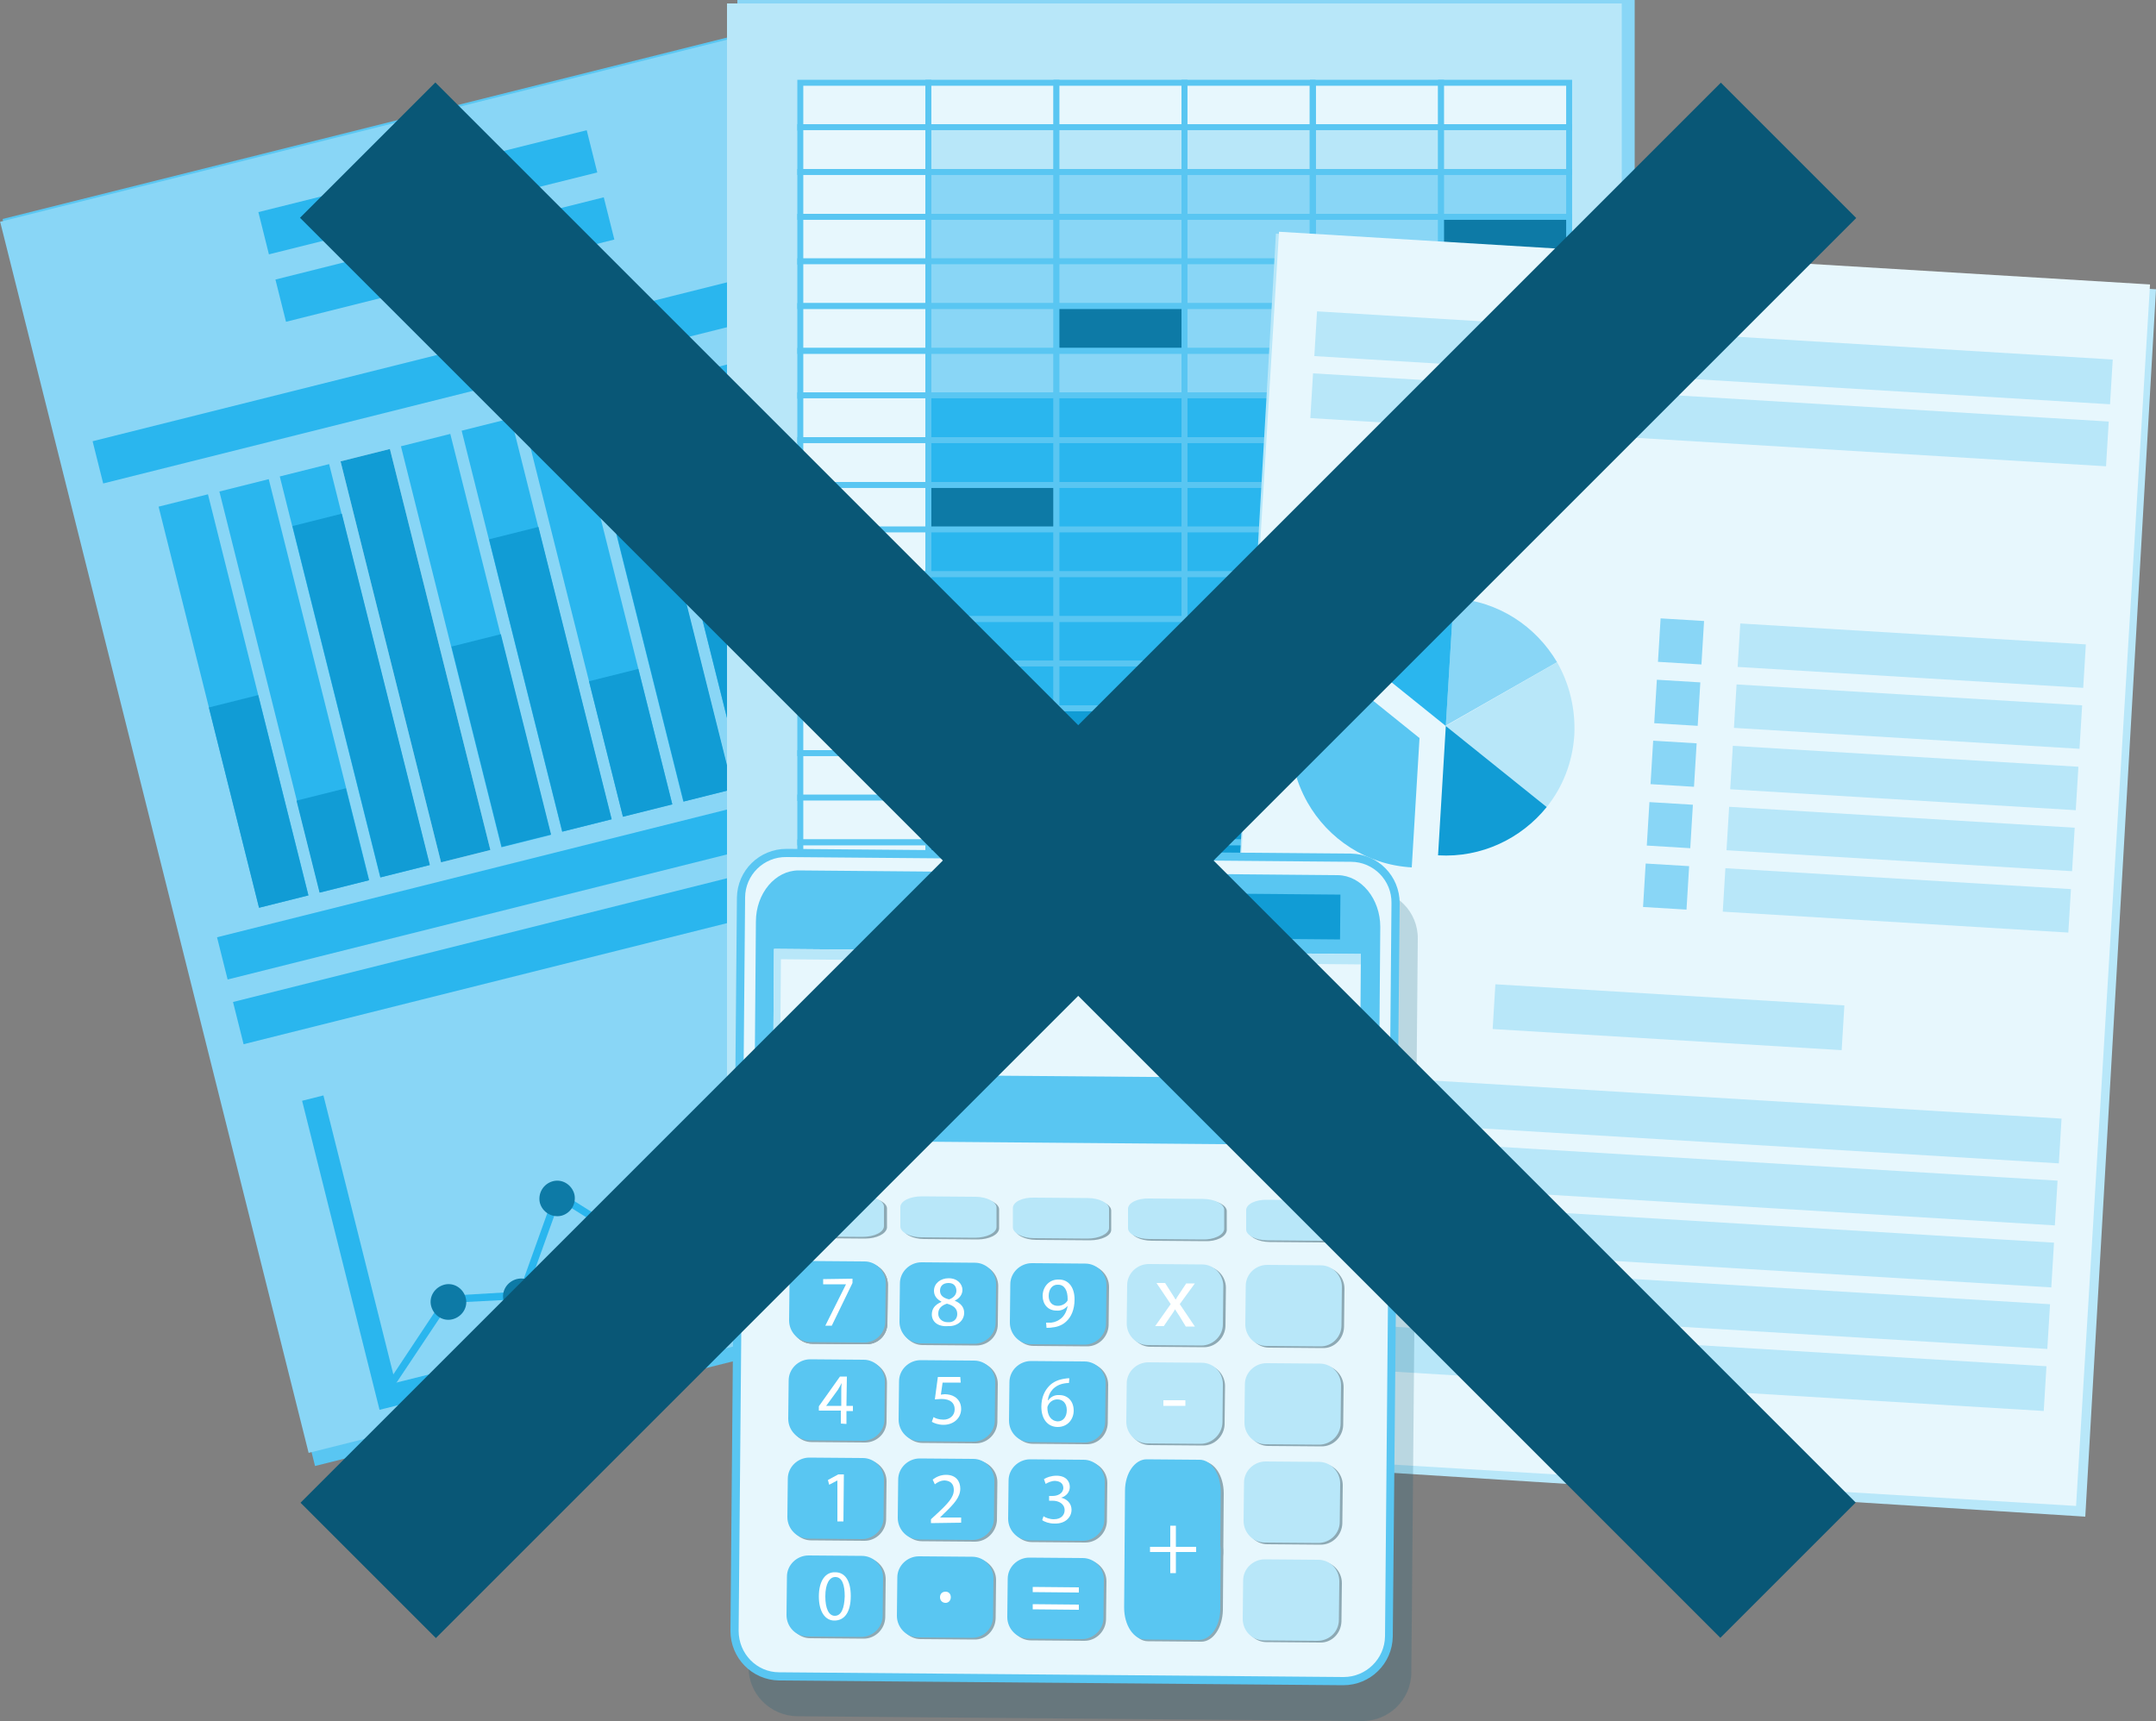<?xml version="1.0" encoding="utf-8"?>
<!-- Generator: Adobe Illustrator 24.0.2, SVG Export Plug-In . SVG Version: 6.00 Build 0)  -->
<svg version="1.1" id="Layer_1" xmlns="http://www.w3.org/2000/svg" xmlns:xlink="http://www.w3.org/1999/xlink" x="0px" y="0px"
	 viewBox="0 0 500 399.2" style="enable-background:new 0 0 500 399.2;" xml:space="preserve">
<rect x="0" y="0" width="500" height="399.2" fill="#808080" stroke="none"/>
<style type="text/css">
	.st0{fill:#59C6F2;}
	.st1{fill:#89D6F6;}
	.st2{fill:#2AB6EE;}
	.st3{fill:#E4E9EF;}
	.st4{fill:#9D9D9C;}
	.st5{fill:#119CD5;}
	.st6{fill:#36A9E1;}
	.st7{fill:#0D7AA6;}
	.st8{fill:#E6007E;}
	.st9{fill:#DEDC00;}
	.st10{fill:#B8E7F9;}
	.st11{fill:#E7F7FD;stroke:#59C6F2;stroke-width:1.382;stroke-miterlimit:10;}
	.st12{fill:#B8E7F9;stroke:#59C6F2;stroke-width:1.382;stroke-miterlimit:10;}
	.st13{fill:#89D6F6;stroke:#59C6F2;stroke-width:1.382;stroke-miterlimit:10;}
	.st14{fill:#0D7AA6;stroke:#59C6F2;stroke-width:1.382;stroke-miterlimit:10;}
	.st15{fill:#95C11F;stroke:#000000;stroke-width:1.382;stroke-miterlimit:10;}
	.st16{fill:#2AB6EE;stroke:#59C6F2;stroke-width:1.382;stroke-miterlimit:10;}
	.st17{fill:#00A19A;stroke:#000000;stroke-width:1.382;stroke-miterlimit:10;}
	.st18{fill:#E6332A;stroke:#000000;stroke-width:1.382;stroke-miterlimit:10;}
	.st19{fill:#119CD5;stroke:#59C6F2;stroke-width:1.382;stroke-miterlimit:10;}
	.st20{fill:#36A9E1;stroke:#000000;stroke-width:1.382;stroke-miterlimit:10;}
	.st21{fill:#9D9D9C;stroke:#000000;stroke-width:1.382;stroke-miterlimit:10;}
	.st22{fill:#FCEA10;stroke:#000000;stroke-width:1.382;stroke-miterlimit:10;}
	.st23{fill:#E7F7FD;}
	.st24{fill:#FFFFFF;}
	.st25{opacity:0.2;fill:#095776;}
	.st26{opacity:0.4;}
	.st27{fill:#063447;}
	.st28{fill:#095776;}
</style>
<g>
	<g>
		
			<rect x="33.8" y="22.3" transform="matrix(0.97 -0.243 0.243 0.97 -37.607 37.38)" class="st0" width="198.4" height="298.2"/>
		<g>
			
				<rect x="32.8" y="23.3" transform="matrix(0.97 -0.243 0.243 0.97 -37.443 36.806)" class="st1" width="195.9" height="294.4"/>
			<g>
				
					<rect x="48.2" y="114.7" transform="matrix(0.97 -0.243 0.243 0.97 -37.846 17.978)" class="st2" width="11.8" height="95.9"/>
				
					<rect x="62.3" y="111.2" transform="matrix(0.97 -0.243 0.243 0.97 -36.574 21.286)" class="st2" width="11.8" height="95.9"/>
				
					<rect x="76.3" y="107.7" transform="matrix(0.97 -0.243 0.243 0.97 -35.297 24.59)" class="st2" width="11.8" height="95.9"/>
				
					<rect x="90.4" y="104.2" transform="matrix(0.97 -0.243 0.243 0.97 -34.031 27.903)" class="st3" width="11.8" height="95.9"/>
				
					<rect x="104.4" y="100.7" transform="matrix(0.97 -0.243 0.243 0.97 -32.755 31.206)" class="st2" width="11.8" height="95.9"/>
				
					<rect x="118.5" y="97.1" transform="matrix(0.97 -0.243 0.243 0.97 -31.478 34.508)" class="st2" width="11.8" height="95.9"/>
				
					<rect x="132.6" y="93.6" transform="matrix(0.97 -0.243 0.243 0.97 -30.207 37.818)" class="st2" width="11.8" height="95.9"/>
				
					<rect x="146.6" y="90.1" transform="matrix(0.97 -0.243 0.243 0.97 -28.938 41.131)" class="st2" width="11.8" height="95.9"/>
				
					<rect x="160.7" y="86.6" transform="matrix(0.97 -0.243 0.243 0.97 -27.664 44.438)" class="st2" width="11.8" height="95.9"/>
				
					<rect x="174.8" y="83.1" transform="matrix(0.97 -0.243 0.243 0.97 -26.389 47.74)" class="st2" width="11.8" height="95.9"/>
				
					<rect x="188.8" y="79.6" transform="matrix(0.97 -0.242 0.242 0.97 -25.108 51.025)" class="st4" width="11.8" height="95.9"/>
				
					<rect x="54" y="162" transform="matrix(0.97 -0.243 0.243 0.97 -43.314 20.084)" class="st5" width="11.8" height="47.9"/>
				
					<rect x="71.2" y="184" transform="matrix(0.97 -0.243 0.243 0.97 -45.007 24.533)" class="st5" width="11.8" height="22"/>
				
					<rect x="77.8" y="119.4" transform="matrix(0.97 -0.243 0.243 0.97 -36.654 25.112)" class="st5" width="11.8" height="84"/>
				
					<rect x="90.4" y="104.2" transform="matrix(0.97 -0.243 0.243 0.97 -34.031 27.903)" class="st5" width="11.8" height="95.9"/>
				
					<rect x="110.3" y="147.9" transform="matrix(0.97 -0.243 0.243 0.97 -38.223 33.312)" class="st5" width="11.8" height="47.9"/>
				
					<rect x="121.7" y="122.7" transform="matrix(0.97 -0.243 0.243 0.97 -34.441 35.648)" class="st5" width="11.8" height="69.9"/>
				
					<rect x="140.3" y="156.2" transform="matrix(0.97 -0.243 0.243 0.97 -37.453 40.608)" class="st5" width="11.8" height="32.4"/>
				
					<rect x="150.1" y="117.9" transform="matrix(0.97 -0.243 0.243 0.97 -32.156 42.37)" class="st5" width="11.8" height="67.7"/>
				
					<rect x="161.9" y="96.1" transform="matrix(0.97 -0.243 0.243 0.97 -28.767 44.862)" class="st5" width="11.8" height="86.2"/>
				
					<rect x="183.2" y="151.9" transform="matrix(0.97 -0.243 0.243 0.97 -34.355 50.807)" class="st6" width="11.8" height="26"/>
				
					<rect x="198.4" y="157" transform="matrix(0.97 -0.242 0.242 0.97 -34.073 54.476)" class="st6" width="11.8" height="17.3"/>
			</g>
			<g>
				<rect x="79" y="253.6" transform="matrix(0.97 -0.243 0.243 0.97 -68.193 28.538)" class="st2" width="5.1" height="73.9"/>
				
					<rect x="86.5" y="302.5" transform="matrix(0.97 -0.242 0.242 0.97 -69.063 49.177)" class="st2" width="157.3" height="5.1"/>
				<g>
					<g>
						<polygon class="st2" points="90.3,323.2 88.9,322.3 103.3,300.6 120.4,299.6 128.9,275.9 142.9,284.7 161.2,285 168.1,275.4 
							172.6,265.1 174.2,240.3 189.7,230.3 201.6,221.5 202.6,222.9 190.7,231.7 175.9,241.2 174.3,265.5 169.6,276.2 169.5,276.3 
							162.1,286.8 142.4,286.4 129.8,278.5 121.6,301.3 104.3,302.2 						"/>
					</g>
					<g>
						<polygon class="st4" points="205.1,230.6 211.9,215 195,216.9 						"/>
					</g>
				</g>
				<path class="st7" d="M108,301c0.6,2.2-0.8,4.4-3,5c-2.2,0.6-4.4-0.8-5-3c-0.6-2.2,0.8-4.4,3-5C105.2,297.4,107.4,298.8,108,301z
					"/>
				<path class="st7" d="M124.8,299.7c0.5,2.2-0.8,4.4-3,5c-2.2,0.5-4.4-0.8-5-3c-0.6-2.2,0.8-4.4,3-5
					C122.1,296.1,124.3,297.5,124.8,299.7z"/>
				<path class="st7" d="M133.2,277c0.5,2.2-0.8,4.4-3,5c-2.2,0.5-4.4-0.8-5-3c-0.5-2.2,0.8-4.4,3-5
					C130.4,273.4,132.6,274.8,133.2,277z"/>
				<path class="st7" d="M146.4,284.5c0.5,2.2-0.8,4.4-3,5c-2.2,0.5-4.4-0.8-5-3c-0.6-2.2,0.8-4.4,3-5
					C143.6,281,145.9,282.3,146.4,284.5z"/>
				<path class="st7" d="M165.6,284.9c0.5,2.2-0.8,4.4-3,5c-2.2,0.6-4.4-0.8-5-3c-0.5-2.2,0.8-4.4,3-5
					C162.8,281.4,165.1,282.7,165.6,284.9z"/>
				<path class="st7" d="M173.5,274.5c0.5,2.2-0.8,4.4-3,5c-2.2,0.5-4.4-0.8-5-3c-0.6-2.2,0.8-4.4,3-5
					C170.8,270.9,173,272.3,173.5,274.5z"/>
				<path class="st8" d="M177.7,263.7c0.6,2.2-0.8,4.4-3,5c-2.2,0.5-4.4-0.8-5-3c-0.6-2.2,0.8-4.4,3-5
					C174.9,260.2,177.2,261.5,177.7,263.7z"/>
				<path class="st9" d="M178.7,240.2c0.6,2.2-0.8,4.4-3,5c-2.2,0.5-4.4-0.8-5-3c-0.6-2.2,0.8-4.4,3-5
					C175.9,236.7,178.2,238,178.7,240.2z"/>
			</g>
			
				<rect x="60" y="39.5" transform="matrix(0.97 -0.242 0.242 0.97 -7.837 25.405)" class="st2" width="78.5" height="10.1"/>
			
				<rect x="63.9" y="55.2" transform="matrix(0.97 -0.243 0.243 0.97 -11.522 26.826)" class="st2" width="78.5" height="10.1"/>
			
				<rect x="20" y="80.5" transform="matrix(0.97 -0.243 0.243 0.97 -17.486 29.122)" class="st2" width="179" height="10.1"/>
			
				<rect x="48.8" y="195.6" transform="matrix(0.97 -0.243 0.243 0.97 -44.532 39.533)" class="st2" width="179" height="10.1"/>
			
				<rect x="52.5" y="210.6" transform="matrix(0.97 -0.243 0.243 0.97 -48.061 40.893)" class="st2" width="179" height="10.1"/>
		</g>
	</g>
	<g>
		<rect x="171" class="st1" width="208.1" height="290.4"/>
		<g>
			<rect x="168.6" y="0.8" class="st10" width="207.5" height="285.5"/>
			<rect x="185.6" y="19.2" class="st11" width="29.7" height="10.4"/>
			<rect x="215.3" y="19.2" class="st11" width="29.7" height="10.4"/>
			<rect x="245" y="19.2" class="st11" width="29.7" height="10.4"/>
			<rect x="274.7" y="19.2" class="st11" width="29.7" height="10.4"/>
			<rect x="304.5" y="19.2" class="st11" width="29.7" height="10.4"/>
			<rect x="334.2" y="19.2" class="st11" width="29.7" height="10.4"/>
			<rect x="185.6" y="29.5" class="st11" width="29.7" height="10.4"/>
			<rect x="215.3" y="29.5" class="st12" width="29.7" height="10.4"/>
			<rect x="245" y="29.5" class="st12" width="29.7" height="10.4"/>
			<rect x="274.7" y="29.5" class="st12" width="29.7" height="10.4"/>
			<rect x="304.5" y="29.5" class="st12" width="29.7" height="10.4"/>
			<rect x="334.2" y="29.5" class="st12" width="29.7" height="10.4"/>
			<rect x="185.6" y="39.9" class="st11" width="29.7" height="10.4"/>
			<rect x="215.3" y="39.9" class="st13" width="29.7" height="10.4"/>
			<rect x="245" y="39.9" class="st13" width="29.7" height="10.4"/>
			<rect x="274.7" y="39.9" class="st13" width="29.7" height="10.4"/>
			<rect x="304.5" y="39.9" class="st13" width="29.7" height="10.4"/>
			<rect x="334.2" y="39.9" class="st13" width="29.7" height="10.4"/>
			<rect x="185.6" y="50.3" class="st11" width="29.7" height="10.4"/>
			<rect x="215.3" y="50.3" class="st13" width="29.7" height="10.4"/>
			<rect x="245" y="50.3" class="st13" width="29.7" height="10.4"/>
			<rect x="274.7" y="50.3" class="st13" width="29.7" height="10.4"/>
			<rect x="304.5" y="50.3" class="st13" width="29.7" height="10.4"/>
			<rect x="334.2" y="50.3" class="st14" width="29.7" height="10.4"/>
			<rect x="185.6" y="60.6" class="st11" width="29.7" height="10.4"/>
			<rect x="215.3" y="60.6" class="st13" width="29.7" height="10.4"/>
			<rect x="245" y="60.6" class="st13" width="29.7" height="10.4"/>
			<rect x="274.7" y="60.6" class="st13" width="29.7" height="10.4"/>
			<rect x="304.5" y="60.6" class="st15" width="29.7" height="10.4"/>
			<rect x="334.2" y="60.6" class="st15" width="29.7" height="10.4"/>
			<rect x="185.6" y="71" class="st11" width="29.7" height="10.4"/>
			<rect x="215.3" y="71" class="st13" width="29.7" height="10.4"/>
			<rect x="245" y="71" class="st14" width="29.7" height="10.4"/>
			<rect x="274.7" y="71" class="st13" width="29.7" height="10.4"/>
			<rect x="304.5" y="71" class="st15" width="29.7" height="10.4"/>
			<rect x="334.2" y="71" class="st15" width="29.7" height="10.4"/>
			<rect x="185.6" y="81.4" class="st11" width="29.7" height="10.4"/>
			<rect x="215.3" y="81.4" class="st13" width="29.7" height="10.4"/>
			<rect x="245" y="81.4" class="st13" width="29.7" height="10.4"/>
			<rect x="274.7" y="81.4" class="st13" width="29.7" height="10.4"/>
			<rect x="304.5" y="81.4" class="st15" width="29.7" height="10.4"/>
			<rect x="334.2" y="81.4" class="st15" width="29.7" height="10.4"/>
			<rect x="185.6" y="91.7" class="st11" width="29.7" height="10.4"/>
			<rect x="215.3" y="91.7" class="st16" width="29.7" height="10.4"/>
			<rect x="245" y="91.7" class="st16" width="29.7" height="10.4"/>
			<rect x="274.7" y="91.7" class="st16" width="29.7" height="10.4"/>
			<rect x="304.5" y="91.7" class="st17" width="29.7" height="10.4"/>
			<rect x="334.2" y="91.7" class="st17" width="29.7" height="10.4"/>
			<rect x="185.6" y="102.1" class="st11" width="29.7" height="10.4"/>
			<rect x="215.3" y="102.1" class="st16" width="29.7" height="10.4"/>
			<rect x="245" y="102.1" class="st16" width="29.7" height="10.4"/>
			<rect x="274.7" y="102.1" class="st16" width="29.7" height="10.4"/>
			<rect x="304.5" y="102.1" class="st17" width="29.7" height="10.4"/>
			<rect x="334.2" y="102.1" class="st17" width="29.7" height="10.4"/>
			<rect x="185.6" y="112.5" class="st11" width="29.7" height="10.4"/>
			<rect x="215.3" y="112.5" class="st14" width="29.7" height="10.4"/>
			<rect x="245" y="112.5" class="st16" width="29.7" height="10.4"/>
			<rect x="274.7" y="112.5" class="st16" width="29.7" height="10.4"/>
			<rect x="304.5" y="112.5" class="st18" width="29.7" height="10.4"/>
			<rect x="334.2" y="112.5" class="st17" width="29.7" height="10.4"/>
			<rect x="185.6" y="122.8" class="st11" width="29.7" height="10.4"/>
			<rect x="215.3" y="122.8" class="st16" width="29.7" height="10.4"/>
			<rect x="245" y="122.8" class="st16" width="29.7" height="10.4"/>
			<rect x="274.7" y="122.8" class="st16" width="29.7" height="10.4"/>
			<rect x="304.5" y="122.8" class="st17" width="29.7" height="10.4"/>
			<rect x="334.2" y="122.8" class="st17" width="29.7" height="10.4"/>
			<rect x="185.6" y="133.2" class="st11" width="29.7" height="10.4"/>
			<rect x="215.3" y="133.2" class="st16" width="29.7" height="10.4"/>
			<rect x="245" y="133.2" class="st16" width="29.7" height="10.4"/>
			<rect x="274.7" y="133.2" class="st16" width="29.7" height="10.4"/>
			<rect x="304.5" y="133.2" class="st17" width="29.7" height="10.4"/>
			<rect x="334.2" y="133.2" class="st17" width="29.7" height="10.4"/>
			<rect x="185.6" y="143.6" class="st11" width="29.7" height="10.4"/>
			<rect x="215.3" y="143.6" class="st16" width="29.7" height="10.4"/>
			<rect x="245" y="143.6" class="st16" width="29.7" height="10.4"/>
			<rect x="274.7" y="143.6" class="st16" width="29.7" height="10.4"/>
			<rect x="304.5" y="143.6" class="st17" width="29.7" height="10.4"/>
			<rect x="334.2" y="143.6" class="st17" width="29.7" height="10.4"/>
			<rect x="185.6" y="153.9" class="st11" width="29.7" height="10.4"/>
			<rect x="215.3" y="153.9" class="st16" width="29.7" height="10.4"/>
			<rect x="245" y="153.9" class="st16" width="29.7" height="10.4"/>
			<rect x="274.7" y="153.9" class="st16" width="29.7" height="10.4"/>
			<rect x="304.5" y="153.9" class="st17" width="29.7" height="10.4"/>
			<rect x="334.2" y="153.9" class="st17" width="29.7" height="10.4"/>
			<rect x="185.6" y="164.3" class="st11" width="29.7" height="10.4"/>
			<rect x="215.3" y="164.3" class="st19" width="29.7" height="10.4"/>
			<rect x="245" y="164.3" class="st19" width="29.7" height="10.4"/>
			<rect x="274.7" y="164.3" class="st19" width="29.7" height="10.4"/>
			<rect x="304.5" y="164.3" class="st20" width="29.7" height="10.4"/>
			<rect x="334.2" y="164.3" class="st20" width="29.7" height="10.4"/>
			<rect x="185.6" y="174.7" class="st11" width="29.7" height="10.4"/>
			<rect x="215.3" y="174.7" class="st19" width="29.7" height="10.4"/>
			<rect x="245" y="174.7" class="st19" width="29.7" height="10.4"/>
			<rect x="274.7" y="174.7" class="st14" width="29.7" height="10.4"/>
			<rect x="304.5" y="174.7" class="st20" width="29.7" height="10.4"/>
			<rect x="334.2" y="174.7" class="st20" width="29.7" height="10.4"/>
			<rect x="185.6" y="185" class="st11" width="29.7" height="10.4"/>
			<rect x="215.3" y="185" class="st19" width="29.7" height="10.4"/>
			<rect x="245" y="185" class="st19" width="29.7" height="10.4"/>
			<rect x="274.7" y="185" class="st19" width="29.7" height="10.4"/>
			<rect x="304.5" y="185" class="st20" width="29.7" height="10.4"/>
			<rect x="334.2" y="185" class="st20" width="29.7" height="10.4"/>
			<rect x="185.6" y="195.4" class="st11" width="29.7" height="10.4"/>
			<rect x="215.3" y="195.4" class="st19" width="29.7" height="10.4"/>
			<rect x="245" y="195.4" class="st19" width="29.7" height="10.4"/>
			<rect x="274.7" y="195.4" class="st19" width="29.7" height="10.4"/>
			<rect x="304.5" y="195.4" class="st20" width="29.7" height="10.4"/>
			<rect x="334.2" y="195.4" class="st20" width="29.7" height="10.4"/>
			<rect x="185.6" y="205.8" class="st21" width="29.7" height="10.4"/>
			<rect x="215.3" y="205.8" class="st20" width="29.7" height="10.4"/>
			<rect x="245" y="205.8" class="st18" width="29.7" height="10.4"/>
			<rect x="274.7" y="205.8" class="st20" width="29.7" height="10.4"/>
			<rect x="304.5" y="205.8" class="st20" width="29.7" height="10.4"/>
			<rect x="334.2" y="205.8" class="st20" width="29.7" height="10.4"/>
			<rect x="185.6" y="216.2" class="st21" width="29.7" height="10.4"/>
			<rect x="215.3" y="216.2" class="st20" width="29.7" height="10.4"/>
			<rect x="245" y="216.2" class="st20" width="29.7" height="10.4"/>
			<rect x="274.7" y="216.2" class="st20" width="29.7" height="10.4"/>
			<rect x="304.5" y="216.2" class="st20" width="29.7" height="10.4"/>
			<rect x="334.2" y="216.2" class="st20" width="29.7" height="10.4"/>
			<rect x="185.6" y="226.5" class="st21" width="29.7" height="10.4"/>
			<rect x="215.3" y="226.5" class="st22" width="29.7" height="10.4"/>
			<rect x="245" y="226.5" class="st22" width="29.7" height="10.4"/>
			<rect x="274.7" y="226.5" class="st22" width="29.7" height="10.4"/>
			<rect x="304.5" y="226.5" class="st22" width="29.7" height="10.4"/>
			<rect x="334.2" y="226.5" class="st22" width="29.7" height="10.4"/>
			<rect x="185.6" y="236.9" class="st21" width="29.7" height="10.4"/>
			<rect x="215.3" y="236.9" class="st22" width="29.7" height="10.4"/>
			<rect x="245" y="236.9" class="st22" width="29.7" height="10.4"/>
			<rect x="274.7" y="236.9" class="st18" width="29.7" height="10.4"/>
			<rect x="304.5" y="236.9" class="st22" width="29.7" height="10.4"/>
			<rect x="334.2" y="236.9" class="st22" width="29.7" height="10.4"/>
			<rect x="185.6" y="247.3" class="st21" width="29.7" height="10.4"/>
			<rect x="215.3" y="247.3" class="st22" width="29.7" height="10.4"/>
			<rect x="245" y="247.3" class="st22" width="29.7" height="10.4"/>
			<rect x="274.7" y="247.3" class="st22" width="29.7" height="10.4"/>
			<rect x="304.5" y="247.3" class="st18" width="29.7" height="10.4"/>
			<rect x="334.2" y="247.3" class="st22" width="29.7" height="10.4"/>
			<rect x="185.6" y="257.6" class="st21" width="29.7" height="10.4"/>
			<rect x="215.3" y="257.6" class="st22" width="29.7" height="10.4"/>
			<rect x="245" y="257.6" class="st22" width="29.7" height="10.4"/>
			<rect x="274.7" y="257.6" class="st22" width="29.7" height="10.4"/>
			<rect x="304.5" y="257.6" class="st22" width="29.7" height="10.4"/>
			<rect x="334.2" y="257.6" class="st22" width="29.7" height="10.4"/>
		</g>
	</g>
	<g>
		<polygon class="st10" points="500,67.1 295.9,54.2 279.5,338.9 483.6,351.8 		"/>
		
			<rect x="247.1" y="100.3" transform="matrix(6.041517e-02 -0.998 0.998 6.041517e-02 164.44 577.633)" class="st23" width="283.9" height="202.4"/>
		<g>
			<g>
				<polygon class="st24" points="335.3,168.4 335.3,168.4 335.3,168.4 				"/>
				<path class="st1" d="M361.1,153.6c-4.9-8.3-13.6-14.2-24-14.8l-1.8,29.5L361.1,153.6z"/>
				<path class="st2" d="M335.3,168.4l1.8-29.5c-10-0.6-19.1,3.8-24.9,10.9L335.3,168.4L335.3,168.4z"/>
				<path class="st10" d="M361.1,153.6l-25.8,14.8v0l23.4,18.8c3.7-4.6,6-10.4,6.4-16.7C365.4,164.3,363.9,158.5,361.1,153.6z"/>
				<path class="st5" d="M333.5,198.4c10.1,0.6,19.3-3.9,25.2-11.2l-23.4-18.8L333.5,198.4z"/>
				<path class="st0" d="M329.2,171.2l-23.1-18.6c-3.8,4.7-6.3,10.6-6.7,17.1c-0.4,6,1.1,11.6,3.8,16.4c4.8,8.5,13.7,14.5,24.2,15.1
					L329.2,171.2L329.2,171.2z"/>
			</g>
			<g>
				
					<rect x="384.8" y="143.7" transform="matrix(6.038890e-02 -0.998 0.998 6.038890e-02 217.852 528.87)" class="st1" width="10.1" height="10.1"/>
				
					<rect x="438.3" y="111.8" transform="matrix(6.042784e-02 -0.998 0.998 6.042784e-02 264.919 585.366)" class="st10" width="10.1" height="80.3"/>
				
					<rect x="383.9" y="157.9" transform="matrix(6.052625e-02 -0.998 0.998 6.052625e-02 202.814 541.326)" class="st1" width="10.1" height="10.1"/>
				
					<rect x="437.5" y="126" transform="matrix(6.044694e-02 -0.998 0.998 6.044694e-02 249.928 597.847)" class="st10" width="10.1" height="80.3"/>
				
					<rect x="383.1" y="172.1" transform="matrix(6.075637e-02 -0.998 0.998 6.075637e-02 187.745 553.766)" class="st1" width="10.1" height="10.1"/>
				
					<rect x="436.6" y="140.2" transform="matrix(6.047418e-02 -0.998 0.998 6.047418e-02 234.932 610.325)" class="st10" width="10.1" height="80.3"/>
				
					<rect x="382.2" y="186.3" transform="matrix(6.063388e-02 -0.998 0.998 6.063388e-02 172.808 566.273)" class="st1" width="10.1" height="10.1"/>
				
					<rect x="435.8" y="154.4" transform="matrix(6.047783e-02 -0.998 0.998 6.047783e-02 219.949 622.812)" class="st10" width="10.1" height="80.3"/>
				
					<rect x="381.3" y="200.5" transform="matrix(6.037408e-02 -0.998 0.998 6.037408e-02 157.92 578.814)" class="st1" width="10.1" height="10.1"/>
				
					<rect x="434.9" y="168.6" transform="matrix(6.041604e-02 -0.998 0.998 6.041604e-02 204.99 635.31)" class="st10" width="10.1" height="80.3"/>
			</g>
		</g>
		
			<rect x="381.8" y="195.4" transform="matrix(6.046062e-02 -0.998 0.998 6.046062e-02 128.072 607.913)" class="st10" width="10.4" height="81.1"/>
		
			<rect x="380.4" y="166.6" transform="matrix(6.042678e-02 -0.998 0.998 6.042678e-02 103.686 628.252)" class="st10" width="10.4" height="184.9"/>
		
			<rect x="379.5" y="180.9" transform="matrix(6.045362e-02 -0.998 0.998 6.045362e-02 88.532 640.865)" class="st10" width="10.4" height="184.9"/>
		
			<rect x="392.2" y="-9.5" transform="matrix(6.042745e-02 -0.998 0.998 6.042745e-02 290.589 474.589)" class="st10" width="10.4" height="184.9"/>
		
			<rect x="391.3" y="4.8" transform="matrix(6.045362e-02 -0.998 0.998 6.045362e-02 275.434 487.207)" class="st10" width="10.4" height="184.9"/>
		
			<rect x="378.6" y="195.3" transform="matrix(6.042827e-02 -0.998 0.998 6.042827e-02 73.399 653.492)" class="st10" width="10.4" height="184.9"/>
		
			<rect x="377.8" y="209.6" transform="matrix(6.045280e-02 -0.998 0.998 6.045280e-02 58.246 666.1)" class="st10" width="10.4" height="184.9"/>
		
			<rect x="376.9" y="224" transform="matrix(6.040723e-02 -0.998 0.998 6.040723e-02 43.118 678.735)" class="st10" width="10.4" height="184.9"/>
	</g>
	<path class="st25" d="M327.3,387.9l1.5-170.1c0.1-6.3-5-11.4-11.3-11.5l-130.9-1.1c-6.3-0.1-11.4,5-11.5,11.3l-1.5,170.1
		c-0.1,6.3,5,11.4,11.3,11.5l130.9,1.1C322.1,399.3,327.3,394.2,327.3,387.9z"/>
	<path class="st0" d="M180.7,389.8c-6.3-0.1-11.3-5.2-11.3-11.5l1.5-170.1c0.1-6.3,5.2-11.3,11.5-11.3l130.9,1.1
		c6.3,0.1,11.3,5.2,11.3,11.5L323,379.6c-0.1,6.3-5.2,11.3-11.5,11.3L180.7,389.8z"/>
	<path class="st23" d="M311.6,389l-130.9-1.1c-5.2,0-9.4-4.3-9.4-9.6l1.5-170.1c0-5.2,4.3-9.5,9.6-9.4l130.9,1.1
		c5.2,0,9.5,4.3,9.4,9.6l-1.5,170.1C321.1,384.8,316.8,389,311.6,389z"/>
	<g class="st26">
		<g>
			<path d="M200.8,311.8l-12.4-0.1c-2.7,0-4.9-2.2-4.9-5l0.1-8.9c0-2.7,2.3-4.9,5-4.9l12.4,0.1c2.7,0,4.9,2.3,4.9,5l-0.1,8.9
				C205.8,309.7,203.6,311.9,200.8,311.8z"/>
			<path class="st27" d="M200.6,334.6l-12.4-0.1c-2.7,0-4.9-2.3-4.9-5l0.1-8.9c0-2.7,2.3-4.9,5-4.9l12.4,0.1c2.7,0,4.9,2.3,4.9,5
				l-0.1,8.9C205.6,332.4,203.4,334.6,200.6,334.6z"/>
			<path class="st27" d="M200.8,311.8l-12.4-0.1c-2.7,0-4.9-2.3-4.9-5l0.1-8.9c0-2.7,2.3-4.9,5-4.9l12.4,0.1c2.7,0,4.9,2.3,4.9,5
				l-0.1,8.9C205.8,309.7,203.6,311.9,200.8,311.8z"/>
			<path class="st27" d="M200.5,357.4l-12.4-0.1c-2.7,0-4.9-2.3-4.9-5l0.1-8.9c0-2.7,2.3-4.9,5-4.9l12.4,0.1c2.7,0,4.9,2.3,4.9,5
				l-0.1,8.9C205.4,355.2,203.2,357.4,200.5,357.4z"/>
			<path class="st27" d="M200.3,380.1l-12.4-0.1c-2.7,0-4.9-2.3-4.9-5l0.1-8.9c0-2.7,2.3-4.9,5-4.9l12.4,0.1c2.7,0,4.9,2.3,4.9,5
				l-0.1,8.9C205.2,377.9,203,380.1,200.3,380.1z"/>
			<path class="st27" d="M226.4,312.1l-12.4-0.1c-2.7,0-4.9-2.2-4.9-5l0.1-8.9c0-2.7,2.2-4.9,5-4.9l12.4,0.1c2.7,0,4.9,2.3,4.9,5
				l-0.1,8.9C231.4,309.9,229.2,312.1,226.4,312.1z"/>
			<path class="st27" d="M226.3,334.8l-12.4-0.1c-2.7,0-4.9-2.3-4.9-5l0.1-8.9c0-2.7,2.3-4.9,5-4.9l12.4,0.1c2.7,0,4.9,2.3,4.9,5
				l-0.1,8.9C231.2,332.6,229,334.8,226.3,334.8z"/>
			<path class="st27" d="M226.1,357.6l-12.3-0.1c-2.7,0-4.9-2.3-4.9-5l0.1-8.9c0-2.7,2.3-4.9,5-4.9l12.4,0.1c2.7,0,4.9,2.3,4.9,5
				l-0.1,8.9C231,355.4,228.8,357.6,226.1,357.6z"/>
			<path class="st27" d="M225.9,380.3l-12.4-0.1c-2.7,0-4.9-2.3-4.9-5l0.1-8.9c0-2.7,2.3-4.9,5-4.9l12.4,0.1c2.7,0,4.9,2.3,4.9,5
				l-0.1,8.9C230.8,378.2,228.6,380.4,225.9,380.3z"/>
			<path class="st27" d="M252.1,312.3l-12.4-0.1c-2.7,0-4.9-2.3-4.9-5l0.1-8.9c0-2.7,2.3-4.9,5-4.9l12.4,0.1c2.7,0,4.9,2.3,4.9,5
				l-0.1,8.9C257,310.1,254.8,312.3,252.1,312.3z"/>
			<path class="st27" d="M251.9,335l-12.4-0.1c-2.7,0-4.9-2.3-4.9-5l0.1-8.9c0-2.7,2.3-4.9,5-4.9l12.4,0.1c2.7,0,4.9,2.3,4.9,5
				l-0.1,8.9C256.8,332.9,254.6,335.1,251.9,335z"/>
			<path class="st27" d="M251.7,357.8l-12.4-0.1c-2.7,0-4.9-2.3-4.9-5l0.1-8.9c0-2.7,2.3-4.9,5-4.9l12.4,0.1c2.7,0,4.9,2.3,4.9,5
				l-0.1,8.9C256.6,355.6,254.4,357.8,251.7,357.8z"/>
			<path class="st27" d="M251.5,380.6l-12.4-0.1c-2.7,0-4.9-2.3-4.9-5l0.1-8.9c0-2.7,2.3-4.9,5-4.9l12.4,0.1c2.7,0,4.9,2.3,4.9,5
				l-0.1,8.9C256.4,378.4,254.2,380.6,251.5,380.6z"/>
		</g>
		<path class="st27" d="M306.7,312.7l-12.4-0.1c-2.7,0-4.9-2.3-4.9-5l0.1-8.9c0-2.7,2.3-4.9,5-4.9l12.4,0.1c2.7,0,4.9,2.3,4.9,5
			l-0.1,8.9C311.6,310.6,309.4,312.8,306.7,312.7z"/>
		<path class="st27" d="M306.5,335.5l-12.4-0.1c-2.7,0-4.9-2.3-4.9-5l0.1-8.9c0-2.7,2.3-4.9,5-4.9l12.4,0.1c2.7,0,4.9,2.3,4.9,5
			l-0.1,8.9C311.4,333.3,309.2,335.5,306.5,335.5z"/>
		<path class="st27" d="M306.3,358.3l-12.4-0.1c-2.7,0-4.9-2.3-4.9-5l0.1-8.9c0-2.7,2.3-4.9,5-4.9l12.4,0.1c2.7,0,4.9,2.3,4.9,5
			l-0.1,8.9C311.2,356.1,309,358.3,306.3,358.3z"/>
		<path class="st27" d="M306.1,381l-12.4-0.1c-2.7,0-4.9-2.3-4.9-5l0.1-8.9c0-2.7,2.2-4.9,5-4.9l12.4,0.1c2.7,0,4.9,2.3,4.9,5
			l-0.1,8.9C311,378.9,308.8,381.1,306.1,381z"/>
		<path class="st27" d="M279,335.3l-12.4-0.1c-2.7,0-4.9-2.3-4.9-5l0.1-8.9c0-2.7,2.3-4.9,5-4.9l12.4,0.1c2.7,0,4.9,2.3,4.9,5
			l-0.1,8.9C283.9,333.1,281.7,335.3,279,335.3z"/>
		<path class="st27" d="M279.2,312.5l-12.4-0.1c-2.7,0-4.9-2.3-4.9-5l0.1-8.9c0-2.7,2.3-4.9,5-4.9l12.4,0.1c2.7,0,4.9,2.3,4.9,5
			l-0.1,8.9C284.1,310.3,281.9,312.5,279.2,312.5z"/>
		<path class="st27" d="M200.6,287.3l-12.3-0.1c-2.7,0-4.9-1.2-4.9-2.5l0-4.5c0-1.4,2.2-2.5,5-2.5l12.4,0.1c2.7,0,4.9,1.2,4.9,2.5
			l0,4.5C205.5,286.2,203.3,287.3,200.6,287.3z"/>
		<path class="st27" d="M226.7,287.5l-12.4-0.1c-2.7,0-4.9-1.2-4.9-2.5l0-4.5c0-1.4,2.2-2.5,5-2.5l12.4,0.1c2.7,0,4.9,1.2,4.9,2.5
			l0,4.5C231.6,286.4,229.4,287.5,226.7,287.5z"/>
		<path class="st27" d="M252.7,287.7l-12.4-0.1c-2.7,0-4.9-1.2-4.9-2.5l0-4.5c0-1.4,2.2-2.5,5-2.4l12.4,0.1c2.7,0,4.9,1.2,4.9,2.5
			l0,4.5C257.7,286.6,255.5,287.7,252.7,287.7z"/>
		<path class="st27" d="M279.4,287.9l-12.3-0.1c-2.7,0-4.9-1.2-4.9-2.5l0-4.5c0-1.4,2.2-2.5,5-2.5l12.4,0.1c2.7,0,4.9,1.2,4.9,2.5
			l0,4.5C284.3,286.9,282.1,288,279.4,287.9z"/>
		<path class="st27" d="M306.9,288.2l-12.4-0.1c-2.7,0-4.9-1.2-4.9-2.5l0-4.5c0-1.4,2.2-2.5,5-2.4l12.4,0.1c2.7,0,4.9,1.2,4.9,2.5
			l0,4.5C311.8,287.1,309.6,288.2,306.9,288.2z"/>
		<g>
			<path class="st27" d="M278.7,366.9l-12.4-0.1c-2.7,0-4.9-3.3-4.9-7.4l0.1-13.2c0-4,2.3-7.3,5-7.3l12.4,0.1c2.7,0,4.9,3.3,4.9,7.4
				l-0.1,13.2C283.7,363.6,281.4,366.9,278.7,366.9z"/>
			<path class="st27" d="M278.6,380.8l-12.4-0.1c-2.7,0-4.9-3.3-4.9-7.4l0.1-13.2c0-4.1,2.3-7.3,5-7.3l12.4,0.1
				c2.7,0,4.9,3.3,4.9,7.4l-0.1,13.2C283.5,377.6,281.3,380.8,278.6,380.8z"/>
		</g>
	</g>
	<path class="st0" d="M310.3,203l-125.1-1.1c-5.4,0-9.9,5.3-9.9,11.9l-0.4,50.7l144.8,1.2l0.4-50.7
		C320.1,208.5,315.7,203.1,310.3,203z"/>
	<polygon class="st23" points="315.4,250.2 179.3,249.1 179.5,220.1 315.6,221.3 	"/>
	<polygon class="st10" points="181.1,222.5 315.6,223.7 315.6,221.3 179.5,220.1 179.3,249.1 180.9,249.1 	"/>
	
		<rect x="286.4" y="193.4" transform="matrix(8.549245e-03 -1 1 8.549245e-03 76.522 502.33)" class="st5" width="10.4" height="38.4"/>
	<path class="st0" d="M200.3,311.4l-12.4-0.1c-2.7,0-4.9-2.3-4.9-5l0.1-8.9c0-2.7,2.3-4.9,5-4.9l12.4,0.1c2.7,0,4.9,2.3,4.9,5
		l-0.1,8.9C205.3,309.3,203,311.5,200.3,311.4z"/>
	<path class="st0" d="M200.1,334.2l-12.4-0.1c-2.7,0-4.9-2.3-4.9-5l0.1-8.9c0-2.7,2.3-4.9,5-4.9l12.4,0.1c2.7,0,4.9,2.3,4.9,5
		l-0.1,8.9C205.1,332,202.8,334.2,200.1,334.2z"/>
	<path class="st0" d="M199.9,357l-12.4-0.1c-2.7,0-4.9-2.3-4.9-5l0.1-8.9c0-2.7,2.3-4.9,5-4.9l12.4,0.1c2.7,0,4.9,2.3,4.9,5
		l-0.1,8.9C204.9,354.8,202.6,357,199.9,357z"/>
	<path class="st0" d="M199.7,379.7l-12.4-0.1c-2.7,0-4.9-2.2-4.9-5l0.1-8.9c0-2.7,2.3-4.9,5-4.9l12.4,0.1c2.7,0,4.9,2.3,4.9,5
		l-0.1,8.9C204.7,377.5,202.4,379.7,199.7,379.7z"/>
	<path class="st0" d="M225.9,311.7l-12.4-0.1c-2.7,0-4.9-2.3-4.9-5l0.1-8.9c0-2.7,2.3-4.9,5-4.9l12.4,0.1c2.7,0,4.9,2.3,4.9,5
		l-0.1,8.9C230.9,309.5,228.6,311.7,225.9,311.7z"/>
	<path class="st0" d="M225.7,334.4l-12.4-0.1c-2.7,0-4.9-2.3-4.9-5l0.1-8.9c0-2.7,2.3-4.9,5-4.9l12.4,0.1c2.7,0,4.9,2.2,4.9,5
		l-0.1,8.9C230.7,332.2,228.4,334.4,225.7,334.4z"/>
	<path class="st0" d="M225.5,357.2l-12.4-0.1c-2.7,0-4.9-2.3-4.9-5l0.1-8.9c0-2.7,2.3-4.9,5-4.9l12.4,0.1c2.7,0,4.9,2.3,4.9,5
		l-0.1,8.9C230.5,355,228.2,357.2,225.5,357.2z"/>
	<path class="st0" d="M225.3,379.9l-12.4-0.1c-2.7,0-4.9-2.3-4.9-5l0.1-8.9c0-2.7,2.3-4.9,5-4.9l12.4,0.1c2.7,0,4.9,2.3,4.9,5
		l-0.1,8.9C230.3,377.8,228,380,225.3,379.9z"/>
	<path class="st0" d="M251.5,311.9l-12.4-0.1c-2.7,0-4.9-2.3-4.9-5l0.1-8.9c0-2.7,2.3-4.9,5-4.9l12.4,0.1c2.7,0,4.9,2.3,4.9,5
		l-0.1,8.9C256.5,309.7,254.2,311.9,251.5,311.9z"/>
	<path class="st0" d="M251.3,334.6l-12.4-0.1c-2.7,0-4.9-2.2-4.9-5l0.1-8.9c0-2.7,2.3-4.9,5-4.9l12.4,0.1c2.7,0,4.9,2.3,4.9,5
		l-0.1,8.9C256.3,332.5,254,334.7,251.3,334.6z"/>
	<path class="st0" d="M251.1,357.4l-12.4-0.1c-2.7,0-4.9-2.3-4.9-5l0.1-8.9c0-2.7,2.3-4.9,5-4.9l12.4,0.1c2.7,0,4.9,2.3,4.9,5
		l-0.1,8.9C256.1,355.2,253.8,357.4,251.1,357.4z"/>
	<path class="st0" d="M250.9,380.2l-12.4-0.1c-2.7,0-4.9-2.3-4.9-5l0.1-8.9c0-2.7,2.3-4.9,5-4.9l12.4,0.1c2.7,0,4.9,2.3,4.9,5
		l-0.1,8.9C255.9,378,253.6,380.2,250.9,380.2z"/>
	<path class="st10" d="M306.1,312.3l-12.4-0.1c-2.7,0-4.9-2.3-4.9-5l0.1-8.9c0-2.7,2.2-4.9,5-4.9l12.4,0.1c2.7,0,4.9,2.3,4.9,5
		l-0.1,8.9C311.1,310.2,308.8,312.4,306.1,312.3z"/>
	<path class="st10" d="M305.9,335.1l-12.4-0.1c-2.7,0-4.9-2.3-4.9-5l0.1-8.9c0-2.7,2.3-4.9,5-4.9l12.4,0.1c2.7,0,4.9,2.3,4.9,5
		l-0.1,8.9C310.9,332.9,308.6,335.1,305.9,335.1z"/>
	<path class="st10" d="M305.7,357.9l-12.4-0.1c-2.7,0-4.9-2.3-4.9-5l0.1-8.9c0-2.7,2.3-4.9,5-4.9l12.4,0.1c2.7,0,4.9,2.3,4.9,5
		l-0.1,8.9C310.7,355.7,308.5,357.9,305.7,357.9z"/>
	<path class="st10" d="M305.5,380.6l-12.4-0.1c-2.7,0-4.9-2.2-4.9-5l0.1-8.9c0-2.7,2.3-4.9,5-4.9l12.4,0.1c2.7,0,4.9,2.2,4.9,5
		l-0.1,8.9C310.5,378.5,308.3,380.6,305.5,380.6z"/>
	<path class="st10" d="M278.4,334.9l-12.3-0.1c-2.7,0-4.9-2.3-4.9-5l0.1-8.9c0-2.7,2.3-4.9,5-4.9l12.4,0.1c2.7,0,4.9,2.2,4.9,5
		l-0.1,8.9C283.4,332.7,281.1,334.9,278.4,334.9z"/>
	<path class="st10" d="M278.6,312.1l-12.4-0.1c-2.7,0-4.9-2.3-4.9-5l0.1-8.9c0-2.7,2.3-4.9,5-4.9l12.4,0.1c2.7,0,4.9,2.3,4.9,5
		l-0.1,8.9C283.6,309.9,281.3,312.1,278.6,312.1z"/>
	<path class="st10" d="M200,286.9l-12.4-0.1c-2.7,0-4.9-1.2-4.9-2.5l0-4.5c0-1.4,2.2-2.5,5-2.5l12.4,0.1c2.7,0,4.9,1.2,4.9,2.5
		l0,4.5C205,285.8,202.8,286.9,200,286.9z"/>
	<path class="st10" d="M226.1,287.1l-12.4-0.1c-2.7,0-4.9-1.2-4.9-2.5l0-4.5c0-1.4,2.2-2.5,5-2.5l12.4,0.1c2.7,0,4.9,1.2,4.9,2.5
		l0,4.5C231.1,286,228.8,287.1,226.1,287.1z"/>
	<path class="st10" d="M252.2,287.3l-12.4-0.1c-2.7,0-4.9-1.2-4.9-2.5l0-4.5c0-1.4,2.2-2.5,5-2.4l12.4,0.1c2.7,0,4.9,1.2,4.9,2.5
		l0,4.5C257.1,286.2,254.9,287.3,252.2,287.3z"/>
	<path class="st10" d="M278.8,287.5l-12.3-0.1c-2.7,0-4.9-1.2-4.9-2.5l0-4.5c0-1.4,2.2-2.5,5-2.4l12.4,0.1c2.7,0,4.9,1.2,4.9,2.5
		l0,4.5C283.8,286.5,281.5,287.6,278.8,287.5z"/>
	<path class="st10" d="M306.3,287.8l-12.4-0.1c-2.7,0-4.9-1.2-4.9-2.5l0-4.5c0-1.4,2.2-2.5,5-2.4l12.4,0.1c2.7,0,4.9,1.2,4.9,2.5
		l0,4.5C311.3,286.7,309.1,287.8,306.3,287.8z"/>
	<g>
		<path class="st0" d="M278.1,366.5l-12.4-0.1c-2.7,0-4.9-3.3-4.9-7.4l0.1-13.2c0-4.1,2.3-7.3,5-7.3l12.3,0.1c2.7,0,4.9,3.3,4.9,7.4
			l-0.1,13.2C283.1,363.2,280.9,366.5,278.1,366.5z"/>
		<path class="st0" d="M278,380.4l-12.4-0.1c-2.7,0-4.9-3.3-4.9-7.4l0.1-13.2c0-4,2.3-7.3,5-7.3l12.4,0.1c2.7,0,4.9,3.3,4.9,7.4
			l-0.1,13.2C283,377.2,280.8,380.4,278,380.4z"/>
	</g>
	<path class="st24" d="M194.2,343.4L194.2,343.4l-1.9,1l-0.3-1.1l2.4-1.3l1.3,0l-0.1,10.9l-1.4,0L194.2,343.4z"/>
	<path class="st24" d="M215.9,353.3l0-0.9l1.2-1.1c2.8-2.6,4.1-4,4.1-5.7c0-1.1-0.5-2.1-2.1-2.2c-1,0-1.8,0.5-2.3,0.9l-0.5-1.1
		c0.8-0.6,1.8-1.1,3.1-1.1c2.4,0,3.3,1.6,3.3,3.2c0,2-1.5,3.6-3.8,5.8L218,352l0,0l4.9,0l0,1.2L215.9,353.3z"/>
	<path class="st24" d="M242,351.7c0.4,0.3,1.4,0.7,2.4,0.7c1.9,0,2.5-1.2,2.5-2.1c0-1.5-1.4-2.2-2.8-2.2l-0.8,0l0-1.1l0.8,0
		c1.1,0,2.4-0.5,2.5-1.8c0-0.9-0.5-1.6-1.9-1.7c-0.9,0-1.7,0.4-2.2,0.7l-0.4-1.1c0.6-0.4,1.7-0.8,2.9-0.8c2.2,0,3.1,1.3,3.1,2.6
		c0,1.1-0.7,2.1-2,2.5l0,0c1.3,0.3,2.4,1.3,2.4,2.8c0,1.7-1.4,3.3-4,3.2c-1.2,0-2.3-0.4-2.8-0.8L242,351.7z"/>
	<path class="st24" d="M195,330.2l0-3l-5.1,0l0-1l4.9-6.9l1.6,0l-0.1,6.8l1.5,0l0,1.2l-1.5,0l0,3L195,330.2z M195.1,326.1l0-3.6
		c0-0.6,0-1.1,0.1-1.7l0,0c-0.3,0.6-0.6,1.1-0.9,1.6l-2.7,3.7l0,0L195.1,326.1z"/>
	<path class="st24" d="M222.8,320.7l-4.2,0l-0.4,2.8c0.2,0,0.5-0.1,0.9-0.1c0.8,0,1.7,0.2,2.3,0.6c0.8,0.5,1.5,1.4,1.5,2.8
		c0,2.1-1.7,3.7-4.1,3.7c-1.2,0-2.2-0.4-2.7-0.7l0.4-1.1c0.4,0.3,1.3,0.6,2.3,0.6c1.4,0,2.6-0.9,2.6-2.4c0-1.4-0.9-2.4-3.1-2.4
		c-0.6,0-1.1,0.1-1.5,0.1l0.7-5.2l5.2,0L222.8,320.7z"/>
	<path class="st24" d="M247.9,320.8c-0.3,0-0.7,0-1.1,0.1c-2.3,0.4-3.6,2-3.8,3.9l0.1,0c0.5-0.7,1.4-1.3,2.6-1.2
		c1.9,0,3.3,1.4,3.3,3.6c0,2-1.4,3.8-3.7,3.8c-2.3,0-3.8-1.8-3.8-4.7c0-2.2,0.8-3.8,1.9-4.9c0.9-0.9,2.1-1.4,3.5-1.6
		c0.4-0.1,0.8-0.1,1.1-0.1L247.9,320.8z M247.4,327.1c0-1.6-0.9-2.5-2.2-2.5c-0.9,0-1.7,0.5-2.1,1.3c-0.1,0.2-0.2,0.4-0.2,0.6
		c0,1.8,0.8,3.1,2.4,3.2C246.6,329.7,247.4,328.6,247.4,327.1z"/>
	<path class="st24" d="M197.7,296.6l0,1l-4.8,9.9l-1.5,0l4.8-9.6l0,0l-5.3,0l0-1.2L197.7,296.6z"/>
	<path class="st24" d="M216.1,304.9c0-1.4,0.8-2.3,2.2-2.9l0-0.1c-1.2-0.6-1.7-1.5-1.7-2.5c0-1.7,1.5-2.9,3.4-2.9
		c2.1,0,3.2,1.4,3.2,2.7c0,0.9-0.5,1.9-1.8,2.5v0c1.4,0.6,2.2,1.5,2.2,2.8c0,1.9-1.7,3.2-3.7,3.1
		C217.4,307.8,216.1,306.5,216.1,304.9z M222,304.8c0-1.3-0.9-2-2.4-2.4c-1.3,0.4-2,1.2-2,2.2c-0.1,1.1,0.8,2.1,2.2,2.1
		C221.1,306.8,222,306,222,304.8z M218,299.4c0,1.1,0.8,1.7,2.1,2c0.9-0.3,1.7-1,1.7-2c0-0.9-0.5-1.8-1.8-1.8
		C218.6,297.6,218,298.4,218,299.4z"/>
	<path class="st24" d="M242.6,306.8c0.3,0,0.7,0,1.2,0c0.9-0.1,1.7-0.5,2.3-1c0.7-0.6,1.3-1.6,1.5-2.9l0,0c-0.6,0.7-1.5,1.2-2.6,1.1
		c-2,0-3.2-1.5-3.2-3.4c0-2.1,1.5-3.9,3.8-3.8c2.2,0,3.6,1.8,3.6,4.6c0,2.4-0.8,4.1-1.9,5.1c-0.8,0.8-2,1.3-3.2,1.4
		c-0.5,0.1-1,0.1-1.4,0.1L242.6,306.8z M243.2,300.6c0,1.4,0.8,2.3,2.1,2.3c1,0,1.8-0.5,2.2-1.1c0.1-0.1,0.1-0.3,0.1-0.5
		c0-1.9-0.7-3.3-2.2-3.3C244.1,297.9,243.2,299,243.2,300.6z"/>
	<path class="st24" d="M197.3,370.2c0,3.7-1.4,5.7-3.8,5.7c-2.1,0-3.6-2-3.6-5.6c0-3.7,1.6-5.7,3.8-5.6
		C196,364.7,197.3,366.7,197.3,370.2z M191.4,370.3c0,2.8,0.8,4.5,2.2,4.5c1.5,0,2.2-1.7,2.3-4.5c0-2.7-0.6-4.5-2.2-4.5
		C192.4,365.8,191.4,367.3,191.4,370.3z"/>
	<path class="st24" d="M218,370.5c0-0.8,0.5-1.3,1.3-1.3c0.7,0,1.2,0.5,1.2,1.3c0,0.7-0.5,1.3-1.2,1.3
		C218.5,371.8,218,371.2,218,370.5z"/>
	<path class="st24" d="M239.5,369.3l0-1.2l10.7,0.1l0,1.2L239.5,369.3z M239.5,373.3l0-1.2l10.7,0.1l0,1.2L239.5,373.3z"/>
	<path class="st24" d="M272.7,353.9l0,4.9l4.7,0l0,1.2l-4.7,0l0,4.9l-1.3,0l0-4.9l-4.7,0l0-1.2l4.7,0l0-4.9L272.7,353.9z"/>
	<path class="st24" d="M274.9,324.8l0,1.3l-5.1,0l0-1.3L274.9,324.8z"/>
	<path class="st24" d="M270.2,297.6l1.4,2.2c0.4,0.6,0.7,1.1,1,1.6l0.1,0c0.3-0.6,0.7-1.1,1-1.6l1.4-2.1l2,0l-3.5,4.8l3.5,5.2
		l-2.1,0l-1.4-2.3c-0.4-0.6-0.7-1.1-1.1-1.7l0,0c-0.3,0.6-0.7,1.1-1.1,1.7l-1.5,2.2l-2,0l3.6-5.1l-3.3-4.9L270.2,297.6z"/>
	
		<rect x="17" y="177.4" transform="matrix(0.707 0.707 -0.707 0.707 214.365 -118.313)" class="st28" width="465.9" height="44.4"/>
	
		<rect x="17" y="177.4" transform="matrix(-0.707 0.707 -0.707 -0.707 567.918 163.972)" class="st28" width="465.9" height="44.4"/>
</g>
</svg>
